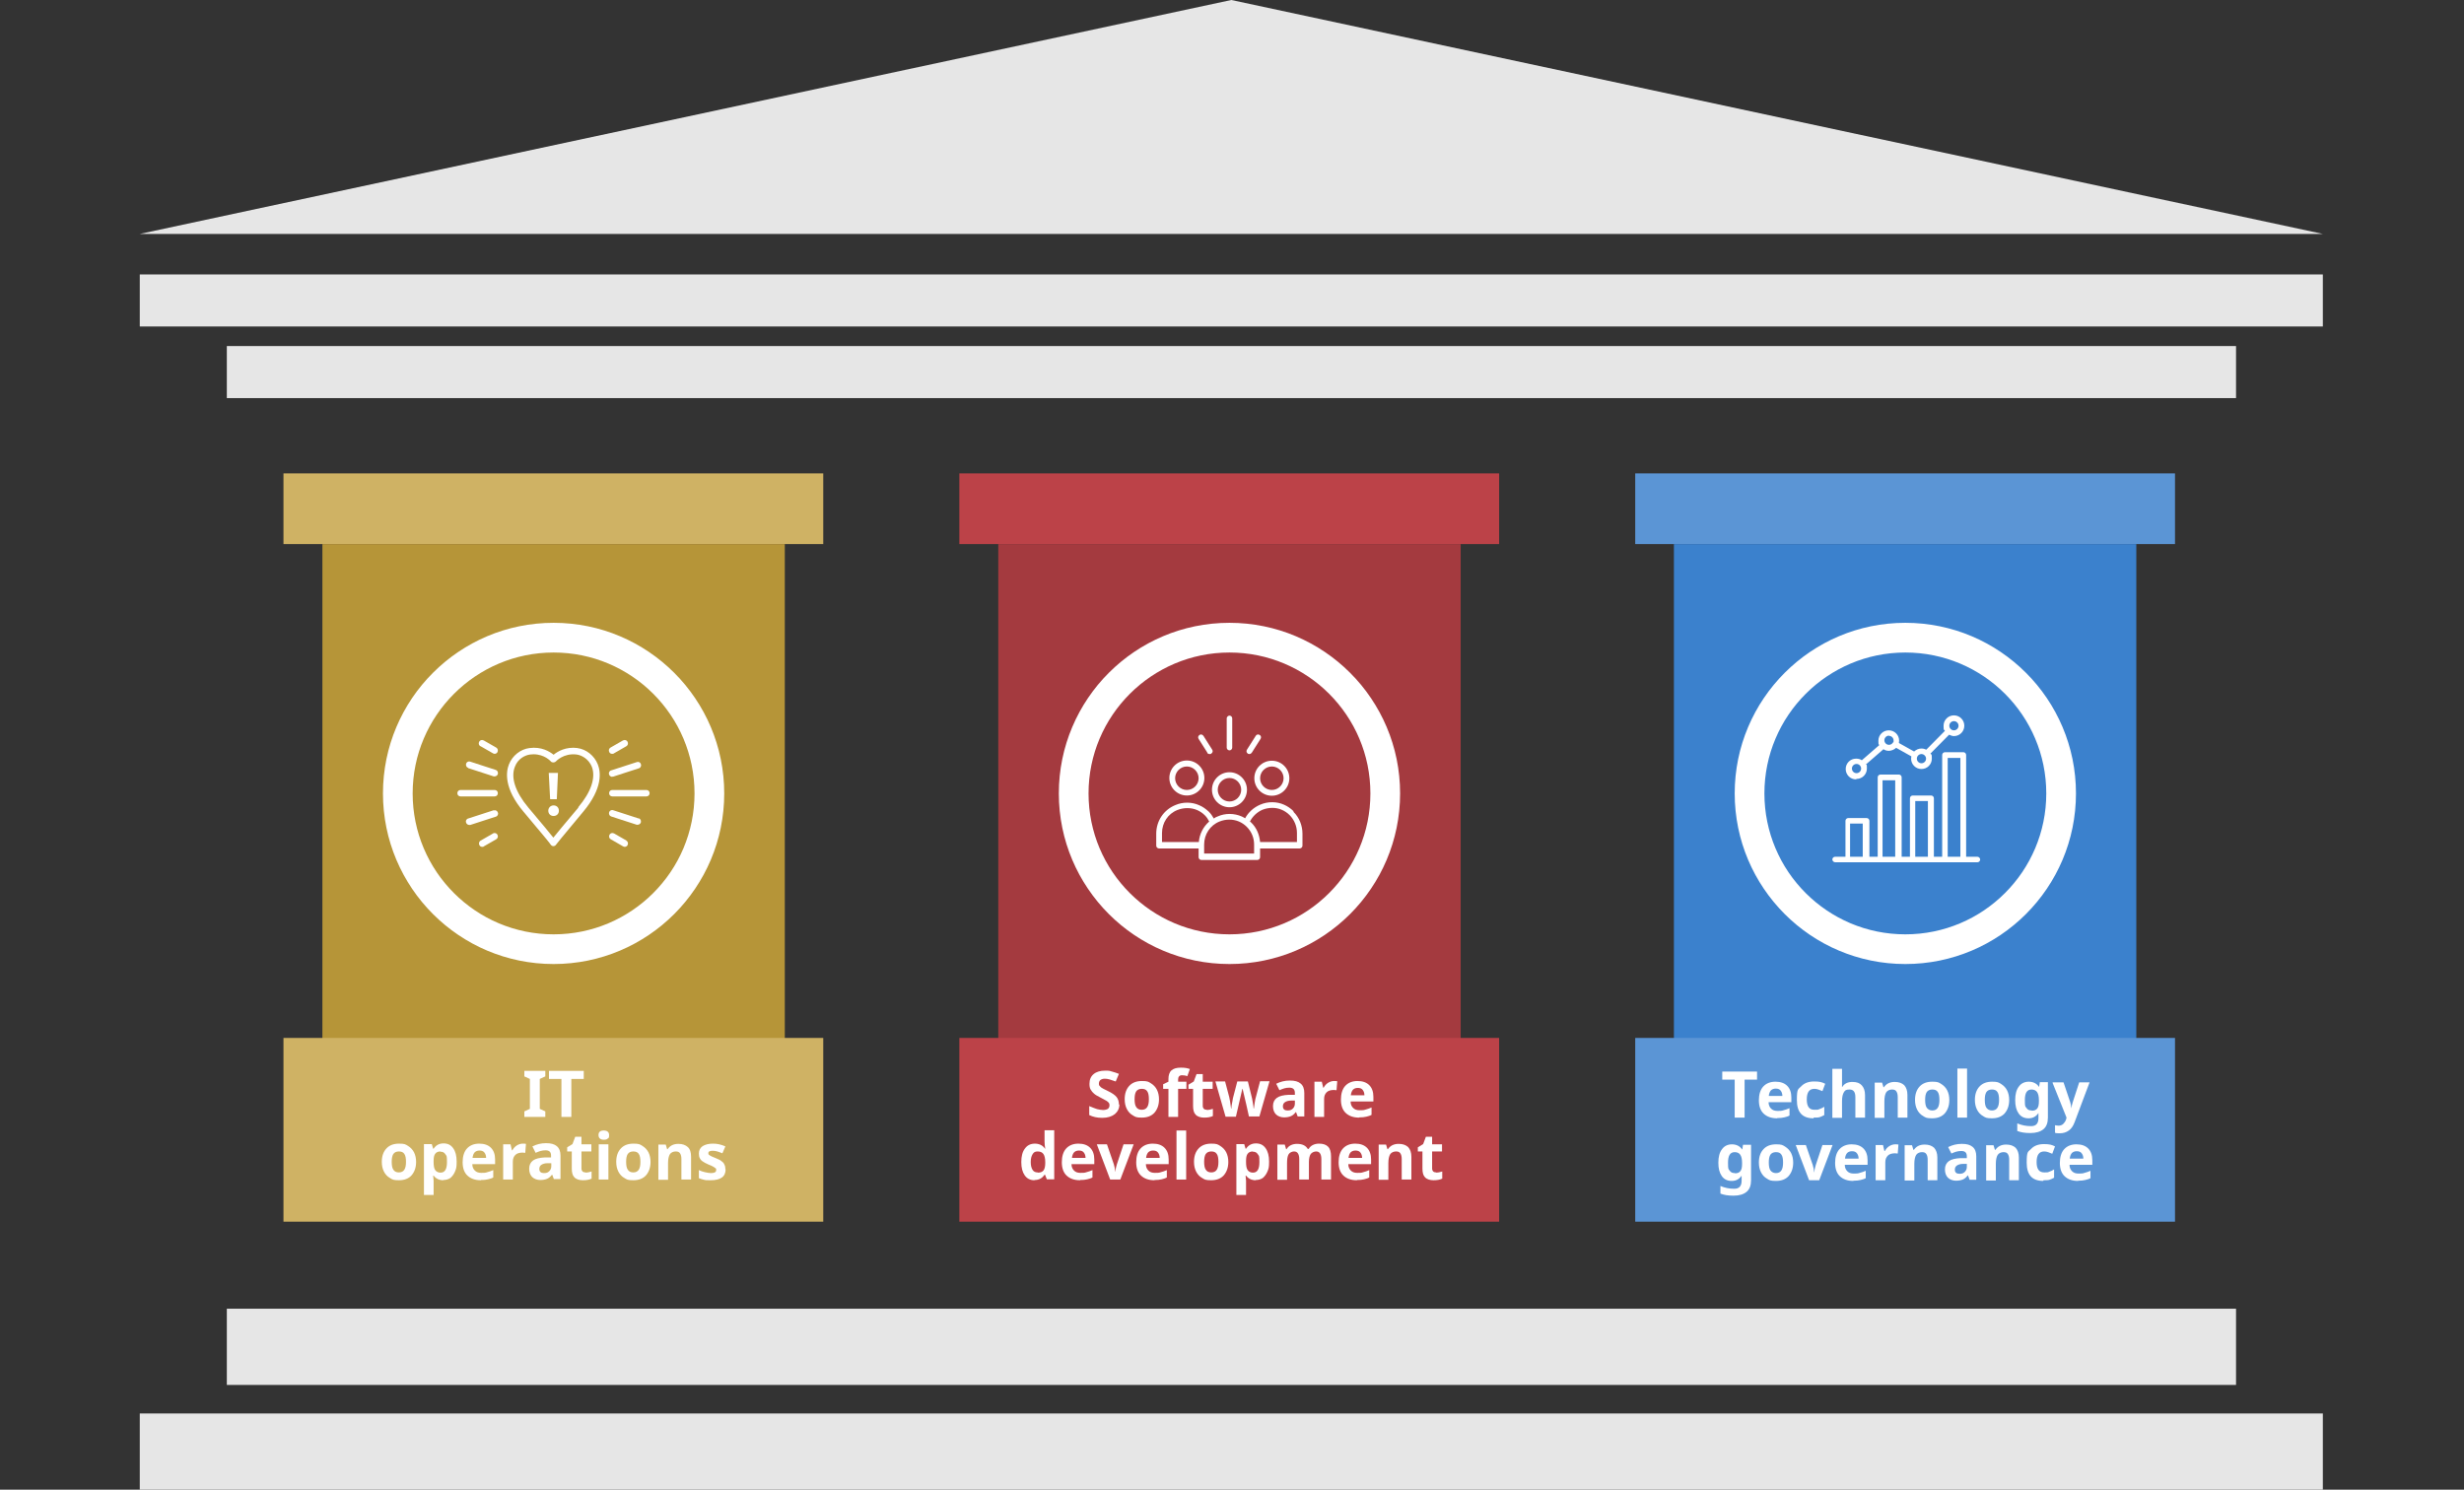 <?xml version="1.0" encoding="UTF-8"?>
<svg id="Layer_1" data-name="Layer 1" xmlns="http://www.w3.org/2000/svg" version="1.1" viewBox="0 0 1070 647">
  <rect x="0" y="0" width="1070" height="647" fill="#333333" stroke="none"/>
  <defs>
    <style>
      .cls-1 {
        fill: #5b95d5;
      }

      .cls-1, .cls-2, .cls-3, .cls-4, .cls-5, .cls-6, .cls-7, .cls-8 {
        stroke-width: 0px;
      }

      .cls-2 {
        fill: #cfb264;
      }

      .cls-3 {
        fill: #b69538;
      }

      .cls-4 {
        fill: #a43a3f;
      }

      .cls-5 {
        fill: #e6e6e6;
      }

      .cls-6 {
        fill: #bc4248;
      }

      .cls-7 {
        fill: #3b81cd;
      }

      .cls-8 {
        fill: #fff;
      }
    </style>
  </defs>
  <polygon class="cls-5" points="534.7 0 60.7 101.6 1008.7 101.6 534.7 0"/>
  <rect class="cls-5" x="60.7" y="119.2" width="948" height="22.6"/>
  <rect class="cls-5" x="98.5" y="150.3" width="872.5" height="22.6"/>
  <g>
    <rect class="cls-5" x="60.7" y="613.9" width="948" height="33.1"/>
    <rect class="cls-5" x="98.5" y="568.4" width="872.5" height="33.1"/>
  </g>
  <rect class="cls-2" x="123.1" y="205.6" width="234.4" height="30.7"/>
  <rect class="cls-3" x="140" y="236.3" width="200.8" height="271.4"/>
  <rect class="cls-2" x="123.1" y="450.8" width="234.4" height="79.8"/>
  <rect class="cls-6" x="416.6" y="205.6" width="234.4" height="30.7"/>
  <rect class="cls-4" x="433.5" y="236.3" width="200.8" height="271.4"/>
  <rect class="cls-6" x="416.6" y="450.8" width="234.4" height="79.8"/>
  <rect class="cls-1" x="710.1" y="205.6" width="234.4" height="30.7"/>
  <rect class="cls-7" x="726.9" y="236.3" width="200.8" height="271.4"/>
  <rect class="cls-1" x="710.1" y="450.8" width="234.4" height="79.8"/>
  <path class="cls-8" d="M240.4,418.7c-40.9,0-74.1-33.2-74.1-74.1s33.2-74.1,74.1-74.1,74.1,33.2,74.1,74.1-33.2,74.1-74.1,74.1ZM240.4,283.4c-33.7,0-61.2,27.4-61.2,61.2s27.4,61.2,61.2,61.2,61.2-27.4,61.2-61.2-27.4-61.2-61.2-61.2Z"/>
  <path class="cls-8" d="M533.9,418.7c-40.9,0-74.1-33.2-74.1-74.1s33.2-74.1,74.1-74.1,74.1,33.2,74.1,74.1-33.2,74.1-74.1,74.1ZM533.9,283.4c-33.7,0-61.2,27.4-61.2,61.2s27.4,61.2,61.2,61.2,61.2-27.4,61.2-61.2-27.4-61.2-61.2-61.2Z"/>
  <path class="cls-8" d="M827.4,418.7c-40.9,0-74.1-33.2-74.1-74.1s33.2-74.1,74.1-74.1,74.1,33.2,74.1,74.1-33.2,74.1-74.1,74.1ZM827.4,283.4c-33.7,0-61.2,27.4-61.2,61.2s27.4,61.2,61.2,61.2,61.2-27.4,61.2-61.2-27.4-61.2-61.2-61.2Z"/>
  <g>
    <path class="cls-8" d="M250.9,324.9c-5.2-.7-8.8,1.5-10.5,2.9-1.7-1.4-5.3-3.6-10.5-2.9-3.9.5-7.4,3.3-8.9,7.1-1.3,3.3-2.2,10.4,6.3,20.5,10,11.9,11.6,13.9,11.8,14.3.3.4.7.7,1.2.7s1-.3,1.2-.7c.2-.3,1.8-2.3,11.8-14.3h0c8.5-10.2,7.6-17.2,6.3-20.5-1.5-3.8-5-6.6-8.9-7.1ZM251.2,350.7c-6.3,7.5-9.4,11.2-10.9,13.1-1.5-1.9-4.6-5.6-10.9-13.1-5.6-6.7-7.7-13-5.8-17.7,1.3-3.5,4.4-5,6.6-5.3.5,0,1-.1,1.5-.1,4.8,0,7.4,3,7.5,3.1.5.6,1.6.6,2.2,0,0,0,3.3-3.7,9-3,2.2.3,5.2,1.9,6.6,5.3,1.8,4.7-.3,11-5.9,17.6Z"/>
    <path class="cls-8" d="M214.8,343.1h-14.8c-.8,0-1.4.6-1.4,1.4s.6,1.4,1.4,1.4h14.8c.8,0,1.4-.6,1.4-1.4s-.6-1.4-1.4-1.4Z"/>
    <path class="cls-8" d="M203.3,333.6l11.1,3.6c.1,0,.3,0,.4,0,.6,0,1.2-.4,1.4-1,.2-.8-.2-1.6-.9-1.8l-11.1-3.6c-.8-.3-1.6.2-1.8.9-.2.8.2,1.6.9,1.8Z"/>
    <path class="cls-8" d="M208.7,324.1l5.4,3.1c.2.1.5.2.7.2.5,0,1-.3,1.2-.7.4-.7.2-1.6-.5-2l-5.4-3.1c-.7-.4-1.6-.2-2,.5-.4.7-.2,1.6.5,2Z"/>
    <path class="cls-8" d="M214.4,351.9l-11.1,3.6c-.8.2-1.2,1.1-.9,1.8.2.6.8,1,1.4,1s.3,0,.4,0l11.1-3.6c.8-.2,1.2-1.1.9-1.8-.2-.7-1-1.2-1.8-.9Z"/>
    <path class="cls-8" d="M214.1,362l-5.4,3.1c-.7.4-.9,1.3-.5,2,.3.5.7.7,1.2.7s.5,0,.7-.2l5.4-3.1c.7-.4.9-1.3.5-2-.4-.7-1.3-.9-2-.5Z"/>
    <path class="cls-8" d="M280.7,343.1h-14.8c-.8,0-1.4.6-1.4,1.4s.6,1.4,1.4,1.4h14.8c.8,0,1.4-.6,1.4-1.4s-.6-1.4-1.4-1.4Z"/>
    <path class="cls-8" d="M265.9,337.3c.1,0,.3,0,.4,0l11.1-3.6c.8-.2,1.2-1.1.9-1.8-.2-.8-1-1.2-1.8-.9l-11.1,3.6c-.8.2-1.2,1.1-.9,1.8.2.6.8,1,1.4,1Z"/>
    <path class="cls-8" d="M265.9,327.4c.2,0,.5,0,.7-.2l5.4-3.1c.7-.4.9-1.3.5-2-.4-.7-1.3-.9-2-.5l-5.4,3.1c-.7.4-.9,1.3-.5,2,.3.5.7.7,1.2.7Z"/>
    <path class="cls-8" d="M277.4,355.5l-11.1-3.6c-.8-.3-1.6.2-1.8.9-.2.8.2,1.6.9,1.8l11.1,3.6c.1,0,.3,0,.4,0,.6,0,1.2-.4,1.4-1,.2-.8-.2-1.6-.9-1.8Z"/>
    <path class="cls-8" d="M272.1,365.1l-5.4-3.1c-.7-.4-1.6-.2-2,.5-.4.7-.2,1.6.5,2l5.4,3.1c.2.1.5.2.7.2.5,0,1-.3,1.2-.7.4-.7.2-1.6-.5-2Z"/>
    <path class="cls-8" d="M240.4,349.8c-1.3,0-2.3,1-2.3,2.3s.9,2.3,2.3,2.3,2.3-1,2.3-2.3c0-1.3-.9-2.3-2.3-2.3Z"/>
    <polygon class="cls-8" points="241.8 347.1 242.3 335.7 238.3 335.7 238.9 347.1 241.8 347.1"/>
  </g>
  <g>
    <path class="cls-8" d="M533.9,350.6c4.2,0,7.6-3.4,7.6-7.6s-3.4-7.6-7.6-7.6-7.6,3.4-7.6,7.6,3.4,7.6,7.6,7.6ZM533.9,337.9c2.8,0,5.1,2.3,5.1,5.1s-2.3,5.1-5.1,5.1-5.1-2.3-5.1-5.1,2.3-5.1,5.1-5.1Z"/>
    <path class="cls-8" d="M515.4,345.5c4.2,0,7.6-3.4,7.6-7.6s-3.4-7.6-7.6-7.6-7.6,3.4-7.6,7.6,3.4,7.6,7.6,7.6ZM515.4,332.9c2.8,0,5.1,2.3,5.1,5.1s-2.3,5.1-5.1,5.1-5.1-2.3-5.1-5.1,2.3-5.1,5.1-5.1Z"/>
    <path class="cls-8" d="M544.7,338c0,4.2,3.4,7.6,7.6,7.6s7.6-3.4,7.6-7.6-3.4-7.6-7.6-7.6-7.6,3.4-7.6,7.6ZM552.3,332.9c2.8,0,5.1,2.3,5.1,5.1s-2.3,5.1-5.1,5.1-5.1-2.3-5.1-5.1,2.3-5.1,5.1-5.1Z"/>
    <path class="cls-8" d="M561.7,352.3c-1.2-1.2-2.7-2.2-4.1-2.8-3.1-1.4-7-1.5-10.4,0-2.8,1.2-5.1,3.3-6.5,5.9-.5-.3-1-.6-1.5-.8-3.2-1.4-7.1-1.5-10.4,0-.6.2-1.2.5-1.7.9-.6-1.1-1.3-2.1-2.2-3-1.3-1.2-2.7-2.2-4.2-2.8-3.1-1.4-7-1.5-10.4,0-5,2.1-8.2,6.9-8.2,12.4v5.2c0,.7.6,1.2,1.2,1.2h17.2v3.8c0,.7.6,1.2,1.2,1.2h24.3c.7,0,1.2-.6,1.2-1.2v-3.8h17.2c.7,0,1.2-.6,1.2-1.2v-5.2c0-3.6-1.4-7-3.9-9.5ZM520.6,365.7h-16v-3.9c0-4.4,2.6-8.4,6.7-10,2.8-1.1,5.9-1.1,8.5,0,1.2.5,2.4,1.3,3.4,2.3.8.8,1.4,1.7,1.9,2.7-2.6,2.3-4.2,5.4-4.5,8.9ZM544.7,370.7h-21.8v-3.9c0-4.4,2.6-8.4,6.7-10,2.7-1.1,5.8-1.1,8.4,0,1.2.5,2.4,1.3,3.4,2.3,2.1,2.1,3.2,4.8,3.2,7.7v3.9ZM563.2,365.7h-16c-.3-3.2-1.5-6.1-3.8-8.4-.2-.2-.4-.3-.6-.5,1.1-2.2,3.1-4.1,5.4-5.1,2.8-1.1,5.9-1.1,8.4,0,1.2.5,2.4,1.3,3.4,2.3,2,2,3.2,4.8,3.2,7.7v3.9Z"/>
    <path class="cls-8" d="M533.9,325.9c.7,0,1.2-.6,1.2-1.2v-12.7c0-.7-.6-1.2-1.2-1.2s-1.2.6-1.2,1.2v12.7c0,.7.6,1.2,1.2,1.2Z"/>
    <path class="cls-8" d="M541.8,327.3c.2.1.4.2.7.2.4,0,.8-.2,1.1-.6l3.8-6c.4-.6.2-1.4-.4-1.7-.6-.4-1.4-.2-1.7.4l-3.8,6c-.4.6-.2,1.4.4,1.7Z"/>
    <path class="cls-8" d="M524.2,326.9c.2.4.6.6,1.1.6s.5,0,.7-.2c.6-.4.8-1.1.4-1.7l-3.8-6c-.4-.6-1.2-.8-1.7-.4-.6.4-.8,1.1-.4,1.7l3.8,6Z"/>
  </g>
  <g>
    <path class="cls-8" d="M858.3,372.1h-4.5v-44.2c0-.7-.6-1.2-1.2-1.2h-8c-.7,0-1.2.6-1.2,1.2v44.2h-3.6v-25.4c0-.7-.6-1.2-1.2-1.2h-8c-.7,0-1.2.6-1.2,1.2v25.4h-3.6v-34.5c0-.7-.6-1.2-1.2-1.2h-8c-.7,0-1.2.6-1.2,1.2v34.5h-3.6v-15.6c0-.7-.6-1.2-1.2-1.2h-8c-.7,0-1.2.6-1.2,1.2v15.6h-4.5c-.7,0-1.2.6-1.2,1.2s.6,1.2,1.2,1.2h61.8c.7,0,1.2-.6,1.2-1.2s-.6-1.2-1.2-1.2ZM803.4,372.1v-14.4h5.5v14.4h-5.5ZM817.5,372.1v-33.2h5.5v33.2h-5.5ZM831.7,372.1v-24.2h5.5v24.2h-5.5ZM845.8,372.1v-42.9h5.5v42.9h-5.5Z"/>
    <path class="cls-8" d="M806.2,338.3c2.5,0,4.5-2,4.5-4.5s-.1-1.3-.4-1.8l7.6-6.6c.7.5,1.5.7,2.4.7s2.3-.5,3.1-1.3l6.6,3.7c0,.3-.1.6-.1,1,0,2.5,2,4.5,4.5,4.5s4.5-2,4.5-4.5-.2-1.5-.6-2.2l8.1-8.2c.6.3,1.4.6,2.1.6,2.5,0,4.5-2,4.5-4.5s-2-4.5-4.5-4.5-4.5,2-4.5,4.5.2,1.5.6,2.2l-8.1,8.2c-.6-.3-1.3-.5-2.1-.5-1.2,0-2.3.5-3.2,1.3l-6.6-3.7c0-.3.1-.7.1-1,0-2.5-2-4.5-4.5-4.5s-4.5,2-4.5,4.5.2,1.3.4,1.9l-7.6,6.6c-.7-.5-1.5-.7-2.5-.7-2.5,0-4.5,2-4.5,4.5s2,4.5,4.5,4.5ZM848.5,313.2c1.1,0,2,.9,2,2s-.9,2-2,2-2-.9-2-2,.9-2,2-2ZM834.4,327.5c.5,0,1,.2,1.4.6,0,0,0,0,0,0,0,0,0,0,0,0,.4.4.6.9.6,1.4,0,1.1-.9,2-2,2s-2-.9-2-2,.9-2,2-2ZM820.3,319.6c1.1,0,2,.9,2,2s-.1.7-.3.9c0,0,0,0,0,0,0,0,0,0,0,0-.3.6-1,1-1.7,1-1.1,0-2-.9-2-2s.9-2,2-2ZM806.2,331.8c1.1,0,2,.9,2,2s-.9,2-2,2-2-.9-2-2,.9-2,2-2Z"/>
  </g>
  <g>
    <path class="cls-8" d="M236.8,485.1h-9.1v-2.4l2.4-1.1v-13l-2.4-1.1v-2.4h9.1v2.4l-2.4,1.1v13l2.4,1.1v2.4Z"/>
    <path class="cls-8" d="M248,485.1h-4.2v-16.5h-5.4v-3.5h15.1v3.5h-5.4v16.5Z"/>
    <path class="cls-8" d="M180.7,504.6c0,2.5-.7,4.4-2,5.9-1.3,1.4-3.1,2.1-5.5,2.1s-2.8-.3-3.9-1c-1.1-.6-2-1.6-2.6-2.8s-.9-2.6-.9-4.2c0-2.5.7-4.4,2-5.8s3.1-2.1,5.5-2.1,2.8.3,3.9,1,2,1.6,2.6,2.8c.6,1.2.9,2.6.9,4.2ZM170.1,504.6c0,1.5.2,2.7.7,3.4.5.8,1.3,1.2,2.4,1.2s1.9-.4,2.4-1.2.7-1.9.7-3.4-.2-2.7-.7-3.4c-.5-.8-1.3-1.1-2.4-1.1s-1.9.4-2.4,1.1c-.5.8-.7,1.9-.7,3.4Z"/>
    <path class="cls-8" d="M192.5,512.6c-1.8,0-3.2-.7-4.2-2h-.2c.1,1.3.2,2,.2,2.2v6.2h-4.2v-22.1h3.4l.6,2h.2c1-1.5,2.4-2.3,4.3-2.3s3.2.7,4.2,2.1,1.5,3.3,1.5,5.8-.2,3.1-.7,4.3-1.2,2.1-2,2.8c-.9.6-1.9.9-3.1.9ZM191.3,500.1c-1,0-1.8.3-2.3,1-.5.6-.7,1.7-.7,3.1v.5c0,1.6.2,2.8.7,3.5s1.3,1.1,2.3,1.1c1.9,0,2.8-1.5,2.8-4.6s-.2-2.6-.7-3.4c-.5-.8-1.2-1.1-2.2-1.1Z"/>
    <path class="cls-8" d="M208.8,512.6c-2.5,0-4.4-.7-5.8-2s-2.1-3.3-2.1-5.8.6-4.6,1.9-6,3.1-2.1,5.3-2.1,3.9.6,5.1,1.8c1.2,1.2,1.8,2.9,1.8,5.1v2h-9.9c0,1.2.4,2.1,1.1,2.8s1.6,1,2.8,1,1.8,0,2.6-.3c.8-.2,1.7-.5,2.6-.9v3.2c-.7.4-1.5.6-2.3.8-.8.2-1.8.3-3,.3ZM208.2,499.7c-.9,0-1.6.3-2.1.8-.5.6-.8,1.4-.9,2.4h5.9c0-1-.3-1.8-.8-2.4-.5-.6-1.2-.8-2.1-.8Z"/>
    <path class="cls-8" d="M227,496.7c.6,0,1,0,1.4.1l-.3,3.9c-.3,0-.7-.1-1.2-.1-1.3,0-2.4.3-3.1,1-.7.7-1.1,1.6-1.1,2.9v7.8h-4.2v-15.3h3.2l.6,2.6h.2c.5-.9,1.1-1.6,1.9-2.1.8-.5,1.7-.8,2.6-.8Z"/>
    <path class="cls-8" d="M240.6,512.3l-.8-2.1h-.1c-.7.9-1.4,1.5-2.2,1.8-.7.3-1.7.5-2.9.5s-2.6-.4-3.5-1.3c-.8-.8-1.3-2-1.3-3.6s.6-2.8,1.7-3.6c1.1-.8,2.9-1.2,5.1-1.3h2.7v-.8c0-1.6-.8-2.3-2.4-2.3s-2.7.4-4.3,1.1l-1.4-2.8c1.8-.9,3.7-1.4,5.9-1.4s3.6.4,4.7,1.3,1.6,2.3,1.6,4.1v10.2h-2.9ZM239.4,505.2h-1.6c-1.2,0-2.1.3-2.7.7s-.9,1-.9,1.8c0,1.2.7,1.8,2,1.8s1.7-.3,2.3-.8c.6-.6.9-1.3.9-2.2v-1.3Z"/>
    <path class="cls-8" d="M254.3,509.3c.7,0,1.6-.2,2.6-.5v3.1c-1,.5-2.3.7-3.8.7s-2.9-.4-3.7-1.3c-.8-.8-1.1-2.1-1.1-3.8v-7.4h-2v-1.8l2.3-1.4,1.2-3.2h2.7v3.3h4.3v3.1h-4.3v7.4c0,.6.2,1,.5,1.3s.8.4,1.3.4Z"/>
    <path class="cls-8" d="M259.9,493c0-1.4.8-2,2.3-2s2.3.7,2.3,2-.2,1.2-.6,1.5c-.4.4-.9.5-1.7.5-1.5,0-2.3-.7-2.3-2.1ZM264.2,512.3h-4.2v-15.3h4.2v15.3Z"/>
    <path class="cls-8" d="M282.5,504.6c0,2.5-.7,4.4-2,5.9-1.3,1.4-3.1,2.1-5.5,2.1s-2.8-.3-3.9-1c-1.1-.6-2-1.6-2.6-2.8s-.9-2.6-.9-4.2c0-2.5.7-4.4,2-5.8s3.1-2.1,5.5-2.1,2.8.3,3.9,1,2,1.6,2.6,2.8c.6,1.2.9,2.6.9,4.2ZM271.9,504.6c0,1.5.2,2.7.7,3.4.5.8,1.3,1.2,2.4,1.2s1.9-.4,2.4-1.2.7-1.9.7-3.4-.2-2.7-.7-3.4c-.5-.8-1.3-1.1-2.4-1.1s-1.9.4-2.4,1.1c-.5.8-.7,1.9-.7,3.4Z"/>
    <path class="cls-8" d="M300.1,512.3h-4.2v-8.9c0-1.1-.2-1.9-.6-2.5-.4-.6-1-.8-1.9-.8s-2,.4-2.5,1.2c-.5.8-.8,2.1-.8,3.9v7.2h-4.2v-15.3h3.2l.6,2h.2c.5-.7,1.1-1.3,1.9-1.7.8-.4,1.7-.6,2.8-.6,1.8,0,3.1.5,4.1,1.4s1.4,2.4,1.4,4.2v10Z"/>
    <path class="cls-8" d="M315.1,507.8c0,1.6-.5,2.8-1.6,3.6-1.1.8-2.7,1.2-4.9,1.2s-2.1,0-2.9-.2c-.8-.2-1.5-.4-2.2-.7v-3.5c.8.4,1.7.7,2.6.9,1,.2,1.8.4,2.6.4,1.5,0,2.3-.4,2.3-1.3s-.1-.6-.3-.8c-.2-.2-.5-.4-1-.7-.5-.3-1.2-.6-2-.9-1.2-.5-2-1-2.6-1.4-.6-.4-1-.9-1.2-1.4-.3-.5-.4-1.2-.4-2,0-1.4.5-2.4,1.6-3.2,1.1-.7,2.6-1.1,4.5-1.1s3.6.4,5.4,1.2l-1.3,3c-.8-.3-1.5-.6-2.2-.8s-1.3-.3-2-.3c-1.2,0-1.9.3-1.9,1s.2.7.6,1c.4.3,1.3.7,2.6,1.2,1.2.5,2.1.9,2.6,1.4.6.4,1,.9,1.2,1.5.3.5.4,1.2.4,2Z"/>
  </g>
  <g>
    <path class="cls-8" d="M486.1,479.6c0,1.8-.7,3.2-2,4.3-1.3,1-3.1,1.6-5.4,1.6s-4-.4-5.7-1.2v-3.9c1.4.6,2.5,1,3.4,1.3.9.2,1.8.4,2.6.4s1.6-.2,2.1-.5c.5-.4.7-.9.7-1.6s-.1-.7-.3-1c-.2-.3-.5-.6-1-.9s-1.3-.7-2.6-1.4c-1.2-.6-2.1-1.1-2.8-1.7-.6-.5-1.1-1.1-1.5-1.8-.4-.7-.5-1.5-.5-2.5,0-1.8.6-3.2,1.8-4.2,1.2-1,2.9-1.5,5-1.5s2,.1,3,.4c.9.2,1.9.6,3,1l-1.4,3.3c-1.1-.4-2-.7-2.7-.9-.7-.2-1.4-.3-2.1-.3s-1.4.2-1.9.6c-.4.4-.6.9-.6,1.5s0,.7.3,1c.2.3.5.5.8.8.4.3,1.3.7,2.7,1.4,1.9.9,3.2,1.8,3.9,2.7s1,2,1,3.3Z"/>
    <path class="cls-8" d="M503.3,477.4c0,2.5-.7,4.4-2,5.9-1.3,1.4-3.1,2.1-5.5,2.1s-2.8-.3-3.9-1c-1.1-.6-2-1.6-2.6-2.8s-.9-2.6-.9-4.2c0-2.5.7-4.4,2-5.8s3.1-2.1,5.5-2.1,2.8.3,3.9,1,2,1.6,2.6,2.8c.6,1.2.9,2.6.9,4.2ZM492.7,477.4c0,1.5.2,2.7.7,3.4.5.8,1.3,1.2,2.4,1.2s1.9-.4,2.4-1.2.7-1.9.7-3.4-.2-2.7-.7-3.4c-.5-.8-1.3-1.1-2.4-1.1s-1.9.4-2.4,1.1c-.5.8-.7,1.9-.7,3.4Z"/>
    <path class="cls-8" d="M515.2,472.9h-3.6v12.2h-4.2v-12.2h-2.3v-2l2.3-1.1v-1.1c0-1.7.4-3,1.3-3.8.9-.8,2.2-1.2,4.1-1.2s2.7.2,3.9.6l-1.1,3.1c-.8-.3-1.6-.4-2.3-.4s-1,.2-1.3.5c-.3.4-.4.8-.4,1.3v1h3.6v3.1Z"/>
    <path class="cls-8" d="M524.1,482.1c.7,0,1.6-.2,2.6-.5v3.1c-1,.5-2.3.7-3.8.7s-2.9-.4-3.7-1.3c-.8-.8-1.1-2.1-1.1-3.8v-7.4h-2v-1.8l2.3-1.4,1.2-3.2h2.7v3.3h4.3v3.1h-4.3v7.4c0,.6.2,1,.5,1.3s.8.4,1.3.4Z"/>
    <path class="cls-8" d="M542.4,485.1l-1.2-5.4-1.6-6.8h-.1l-2.8,12.1h-4.5l-4.4-15.3h4.2l1.8,6.8c.2.8.5,2.5.8,5h.1c0-.7.2-1.8.5-3.3l.2-1.2,1.9-7.3h4.6l1.8,7.3c.1.5.2,1.2.4,2.2.2,1,.2,1.7.3,2.3h.1c.1-.8.2-1.7.4-2.8s.3-1.8.5-2.3l1.8-6.8h4.1l-4.4,15.3h-4.5Z"/>
    <path class="cls-8" d="M563.6,485.1l-.8-2.1h-.1c-.7.9-1.4,1.5-2.2,1.8-.7.3-1.7.5-2.9.5s-2.6-.4-3.5-1.3c-.8-.8-1.3-2-1.3-3.6s.6-2.8,1.7-3.6c1.1-.8,2.9-1.2,5.1-1.3h2.7v-.8c0-1.6-.8-2.3-2.4-2.3s-2.7.4-4.3,1.1l-1.4-2.8c1.8-.9,3.7-1.4,5.9-1.4s3.6.4,4.7,1.3c1.1.9,1.6,2.3,1.6,4.1v10.2h-2.9ZM562.3,478h-1.6c-1.2,0-2.1.3-2.7.7s-.9,1-.9,1.8c0,1.2.7,1.8,2,1.8s1.7-.3,2.3-.8c.6-.6.9-1.3.9-2.2v-1.3Z"/>
    <path class="cls-8" d="M579.3,469.5c.6,0,1,0,1.4.1l-.3,3.9c-.3,0-.7-.1-1.2-.1-1.3,0-2.4.3-3.1,1-.7.7-1.1,1.6-1.1,2.9v7.8h-4.2v-15.3h3.2l.6,2.6h.2c.5-.9,1.1-1.6,1.9-2.1s1.7-.8,2.6-.8Z"/>
    <path class="cls-8" d="M590.2,485.4c-2.5,0-4.4-.7-5.8-2s-2.1-3.3-2.1-5.8.6-4.6,1.9-6c1.3-1.4,3.1-2.1,5.3-2.1s3.9.6,5.1,1.8,1.8,2.9,1.8,5.1v2h-9.9c0,1.2.4,2.1,1.1,2.8.7.7,1.6,1,2.8,1s1.8,0,2.6-.3c.8-.2,1.7-.5,2.6-.9v3.2c-.7.4-1.5.6-2.3.8s-1.8.3-3,.3ZM589.6,472.5c-.9,0-1.6.3-2.1.8-.5.6-.8,1.4-.9,2.4h5.9c0-1-.3-1.8-.8-2.4-.5-.6-1.2-.8-2.1-.8Z"/>
    <path class="cls-8" d="M449.2,512.6c-1.8,0-3.2-.7-4.2-2.1-1-1.4-1.5-3.3-1.5-5.8s.5-4.5,1.6-5.9c1-1.4,2.5-2.1,4.3-2.1s3.4.7,4.4,2.2h.1c-.2-1.1-.3-2.2-.3-3.1v-4.9h4.2v21.3h-3.2l-.8-2h-.2c-1,1.5-2.4,2.3-4.3,2.3ZM450.7,509.3c1.1,0,1.9-.3,2.4-.9.5-.6.8-1.7.8-3.2v-.5c0-1.6-.3-2.8-.8-3.5-.5-.7-1.3-1.1-2.5-1.1s-1.7.4-2.2,1.2-.8,1.9-.8,3.4.3,2.6.8,3.4c.5.8,1.3,1.1,2.2,1.1Z"/>
    <path class="cls-8" d="M469,512.6c-2.5,0-4.4-.7-5.8-2s-2.1-3.3-2.1-5.8.6-4.6,1.9-6,3.1-2.1,5.3-2.1,3.9.6,5.1,1.8c1.2,1.2,1.8,2.9,1.8,5.1v2h-9.9c0,1.2.4,2.1,1.1,2.8s1.6,1,2.8,1,1.8,0,2.6-.3c.8-.2,1.7-.5,2.6-.9v3.2c-.7.4-1.5.6-2.3.8-.8.2-1.8.3-3,.3ZM468.5,499.7c-.9,0-1.6.3-2.1.8-.5.6-.8,1.4-.9,2.4h5.9c0-1-.3-1.8-.8-2.4-.5-.6-1.2-.8-2.1-.8Z"/>
    <path class="cls-8" d="M482.1,512.3l-5.8-15.3h4.4l3,8.7c.3,1,.5,2,.6,3.1h.1c0-1,.3-2.1.6-3.1l2.9-8.7h4.4l-5.8,15.3h-4.3Z"/>
    <path class="cls-8" d="M501.3,512.6c-2.5,0-4.4-.7-5.8-2s-2.1-3.3-2.1-5.8.6-4.6,1.9-6,3.1-2.1,5.3-2.1,3.9.6,5.1,1.8c1.2,1.2,1.8,2.9,1.8,5.1v2h-9.9c0,1.2.4,2.1,1.1,2.8s1.6,1,2.8,1,1.8,0,2.6-.3c.8-.2,1.7-.5,2.6-.9v3.2c-.7.4-1.5.6-2.3.8-.8.2-1.8.3-3,.3ZM500.7,499.7c-.9,0-1.6.3-2.1.8-.5.6-.8,1.4-.9,2.4h5.9c0-1-.3-1.8-.8-2.4-.5-.6-1.2-.8-2.1-.8Z"/>
    <path class="cls-8" d="M515.1,512.3h-4.2v-21.3h4.2v21.3Z"/>
    <path class="cls-8" d="M533.4,504.6c0,2.5-.7,4.4-2,5.9-1.3,1.4-3.1,2.1-5.5,2.1s-2.8-.3-3.9-1c-1.1-.6-2-1.6-2.6-2.8s-.9-2.6-.9-4.2c0-2.5.7-4.4,2-5.8s3.1-2.1,5.5-2.1,2.8.3,3.9,1,2,1.6,2.6,2.8c.6,1.2.9,2.6.9,4.2ZM522.9,504.6c0,1.5.2,2.7.7,3.4.5.8,1.3,1.2,2.4,1.2s1.9-.4,2.4-1.2.7-1.9.7-3.4-.2-2.7-.7-3.4c-.5-.8-1.3-1.1-2.4-1.1s-1.9.4-2.4,1.1c-.5.8-.7,1.9-.7,3.4Z"/>
    <path class="cls-8" d="M545.3,512.6c-1.8,0-3.2-.7-4.2-2h-.2c.1,1.3.2,2,.2,2.2v6.2h-4.2v-22.1h3.4l.6,2h.2c1-1.5,2.4-2.3,4.3-2.3s3.2.7,4.2,2.1,1.5,3.3,1.5,5.8-.2,3.1-.7,4.3c-.5,1.2-1.2,2.1-2,2.8-.9.6-1.9.9-3.1.9ZM544.1,500.1c-1,0-1.8.3-2.3,1-.5.6-.7,1.7-.7,3.1v.5c0,1.6.2,2.8.7,3.5s1.3,1.1,2.3,1.1c1.9,0,2.8-1.5,2.8-4.6s-.2-2.6-.7-3.4c-.5-.8-1.2-1.1-2.2-1.1Z"/>
    <path class="cls-8" d="M568.4,512.3h-4.2v-8.9c0-1.1-.2-1.9-.6-2.5-.4-.6-1-.8-1.7-.8s-1.8.4-2.3,1.2c-.5.8-.7,2.1-.7,3.9v7.2h-4.2v-15.3h3.2l.6,2h.2c.4-.7,1-1.3,1.8-1.7s1.7-.6,2.7-.6c2.3,0,3.8.7,4.7,2.2h.4c.4-.7,1-1.3,1.8-1.7.8-.4,1.7-.6,2.7-.6,1.7,0,3,.4,3.9,1.3.9.9,1.3,2.3,1.3,4.3v10h-4.2v-8.9c0-1.1-.2-1.9-.6-2.5s-1-.8-1.7-.8-1.8.4-2.3,1.1c-.5.7-.8,1.9-.8,3.5v7.7Z"/>
    <path class="cls-8" d="M589.2,512.6c-2.5,0-4.4-.7-5.8-2s-2.1-3.3-2.1-5.8.6-4.6,1.9-6c1.3-1.4,3.1-2.1,5.3-2.1s3.9.6,5.1,1.8,1.8,2.9,1.8,5.1v2h-9.9c0,1.2.4,2.1,1.1,2.8.7.7,1.6,1,2.8,1s1.8,0,2.6-.3c.8-.2,1.7-.5,2.6-.9v3.2c-.7.4-1.5.6-2.3.8s-1.8.3-3,.3ZM588.6,499.7c-.9,0-1.6.3-2.1.8-.5.6-.8,1.4-.9,2.4h5.9c0-1-.3-1.8-.8-2.4-.5-.6-1.2-.8-2.1-.8Z"/>
    <path class="cls-8" d="M612.9,512.3h-4.2v-8.9c0-1.1-.2-1.9-.6-2.5-.4-.6-1-.8-1.9-.8s-2,.4-2.5,1.2c-.5.8-.8,2.1-.8,3.9v7.2h-4.2v-15.3h3.2l.6,2h.2c.5-.7,1.1-1.3,1.9-1.7.8-.4,1.7-.6,2.8-.6,1.8,0,3.1.5,4.1,1.4.9,1,1.4,2.4,1.4,4.2v10Z"/>
    <path class="cls-8" d="M623.7,509.3c.7,0,1.6-.2,2.6-.5v3.1c-1,.5-2.3.7-3.8.7s-2.9-.4-3.7-1.3c-.8-.8-1.1-2.1-1.1-3.8v-7.4h-2v-1.8l2.3-1.4,1.2-3.2h2.7v3.3h4.3v3.1h-4.3v7.4c0,.6.2,1,.5,1.3.3.3.8.4,1.3.4Z"/>
  </g>
  <g>
    <path class="cls-8" d="M757.5,485.4h-4.2v-16.5h-5.4v-3.5h15.1v3.5h-5.4v16.5Z"/>
    <path class="cls-8" d="M771.7,485.7c-2.5,0-4.4-.7-5.8-2s-2.1-3.3-2.1-5.8.6-4.6,1.9-6c1.3-1.4,3.1-2.1,5.3-2.1s3.9.6,5.1,1.8,1.8,2.9,1.8,5.1v2h-9.9c0,1.2.4,2.1,1.1,2.8.7.7,1.6,1,2.8,1s1.8,0,2.6-.3c.8-.2,1.7-.5,2.6-.9v3.2c-.7.4-1.5.6-2.3.8s-1.8.3-3,.3ZM771.1,472.8c-.9,0-1.6.3-2.1.8-.5.6-.8,1.4-.9,2.4h5.9c0-1-.3-1.8-.8-2.4-.5-.6-1.2-.8-2.1-.8Z"/>
    <path class="cls-8" d="M787.5,485.7c-4.8,0-7.2-2.6-7.2-7.9s.6-4.6,1.9-6c1.3-1.4,3.2-2.1,5.6-2.1s3.4.3,4.8,1l-1.2,3.2c-.7-.3-1.3-.5-1.8-.7-.6-.2-1.1-.3-1.7-.3-2.2,0-3.3,1.5-3.3,4.6s1.1,4.5,3.3,4.5,1.5-.1,2.2-.3c.7-.2,1.4-.6,2.1-1v3.6c-.7.4-1.4.7-2,.9s-1.6.2-2.6.2Z"/>
    <path class="cls-8" d="M809.9,485.4h-4.2v-8.9c0-2.2-.8-3.3-2.5-3.3s-2,.4-2.5,1.2-.8,2.1-.8,3.9v7.2h-4.2v-21.3h4.2v4.3c0,.3,0,1.1,0,2.4v1.2c0,0,.1,0,.1,0,.9-1.5,2.4-2.2,4.4-2.2s3.2.5,4.1,1.5c.9,1,1.4,2.4,1.4,4.2v10Z"/>
    <path class="cls-8" d="M828.3,485.4h-4.2v-8.9c0-1.1-.2-1.9-.6-2.5-.4-.6-1-.8-1.9-.8s-2,.4-2.5,1.2c-.5.8-.8,2.1-.8,3.9v7.2h-4.2v-15.3h3.2l.6,2h.2c.5-.7,1.1-1.3,1.9-1.7.8-.4,1.7-.6,2.8-.6,1.8,0,3.1.5,4.1,1.4.9,1,1.4,2.4,1.4,4.2v10Z"/>
    <path class="cls-8" d="M846.5,477.7c0,2.5-.7,4.4-2,5.9-1.3,1.4-3.1,2.1-5.5,2.1s-2.8-.3-3.9-1c-1.1-.6-2-1.6-2.6-2.8-.6-1.2-.9-2.6-.9-4.2,0-2.5.7-4.4,2-5.8,1.3-1.4,3.1-2.1,5.5-2.1s2.8.3,3.9,1,2,1.6,2.6,2.8c.6,1.2.9,2.6.9,4.2ZM836,477.7c0,1.5.2,2.7.7,3.4s1.3,1.2,2.4,1.2,1.9-.4,2.4-1.2c.5-.8.7-1.9.7-3.4s-.2-2.7-.7-3.4c-.5-.8-1.3-1.1-2.4-1.1s-1.9.4-2.4,1.1c-.5.8-.7,1.9-.7,3.4Z"/>
    <path class="cls-8" d="M854.2,485.4h-4.2v-21.3h4.2v21.3Z"/>
    <path class="cls-8" d="M872.5,477.7c0,2.5-.7,4.4-2,5.9-1.3,1.4-3.1,2.1-5.5,2.1s-2.8-.3-3.9-1c-1.1-.6-2-1.6-2.6-2.8-.6-1.2-.9-2.6-.9-4.2,0-2.5.7-4.4,2-5.8,1.3-1.4,3.1-2.1,5.5-2.1s2.8.3,3.9,1,2,1.6,2.6,2.8c.6,1.2.9,2.6.9,4.2ZM861.9,477.7c0,1.5.2,2.7.7,3.4s1.3,1.2,2.4,1.2,1.9-.4,2.4-1.2c.5-.8.7-1.9.7-3.4s-.2-2.7-.7-3.4c-.5-.8-1.3-1.1-2.4-1.1s-1.9.4-2.4,1.1c-.5.8-.7,1.9-.7,3.4Z"/>
    <path class="cls-8" d="M889.3,485.4c0,2.2-.6,3.9-1.9,5-1.3,1.1-3.2,1.7-5.7,1.7s-4.1-.3-5.7-.9v-3.3c1.9.8,3.8,1.2,6,1.2s3.2-1.2,3.2-3.5v-2.2c.1,0,0,0,0,0-1,1.5-2.4,2.3-4.3,2.3s-3.3-.7-4.3-2.1c-1-1.4-1.5-3.3-1.5-5.8s.5-4.5,1.6-5.9c1-1.4,2.5-2.1,4.3-2.1s3.4.7,4.4,2.2h.1l.3-2h3.5v15.3ZM882.3,482.4c1.1,0,1.9-.3,2.4-1,.5-.6.7-1.7.7-3.1v-.5c0-1.6-.3-2.8-.8-3.5-.5-.7-1.3-1.1-2.4-1.1-2,0-2.9,1.5-2.9,4.6s.2,2.7.7,3.4c.5.8,1.2,1.1,2.3,1.1Z"/>
    <path class="cls-8" d="M891.5,470.1h4.6l2.9,8.6c.2.7.4,1.6.5,2.7h0c.1-.9.3-1.8.6-2.7l2.8-8.6h4.5l-6.5,17.3c-.6,1.6-1.4,2.8-2.5,3.6-1.1.8-2.4,1.2-3.9,1.2s-1.4,0-2.1-.2v-3.3c.5.1,1.1.2,1.6.2s1.4-.2,1.9-.7,1-1.1,1.3-2l.2-.8-6.1-15.2Z"/>
    <path class="cls-8" d="M760.4,512.6c0,2.2-.6,3.9-1.9,5-1.3,1.1-3.2,1.7-5.7,1.7s-4.1-.3-5.7-.9v-3.3c1.9.8,3.8,1.2,6,1.2s3.2-1.2,3.2-3.5v-2.2c.1,0,0,0,0,0-1,1.5-2.4,2.3-4.3,2.3s-3.3-.7-4.3-2.1c-1-1.4-1.5-3.3-1.5-5.8s.5-4.5,1.6-5.9c1-1.4,2.5-2.1,4.3-2.1s3.4.7,4.4,2.2h.1l.3-2h3.5v15.3ZM753.4,509.6c1.1,0,1.9-.3,2.4-1,.5-.6.7-1.7.7-3.1v-.5c0-1.6-.3-2.8-.8-3.5-.5-.7-1.3-1.1-2.4-1.1-2,0-2.9,1.5-2.9,4.6s.2,2.7.7,3.4c.5.8,1.2,1.1,2.3,1.1Z"/>
    <path class="cls-8" d="M778.7,504.9c0,2.5-.7,4.4-2,5.9-1.3,1.4-3.1,2.1-5.5,2.1s-2.8-.3-3.9-1c-1.1-.6-2-1.6-2.6-2.8-.6-1.2-.9-2.6-.9-4.2,0-2.5.7-4.4,2-5.8,1.3-1.4,3.1-2.1,5.5-2.1s2.8.3,3.9,1,2,1.6,2.6,2.8c.6,1.2.9,2.6.9,4.2ZM768.1,504.9c0,1.5.2,2.7.7,3.4s1.3,1.2,2.4,1.2,1.9-.4,2.4-1.2c.5-.8.7-1.9.7-3.4s-.2-2.7-.7-3.4c-.5-.8-1.3-1.1-2.4-1.1s-1.9.4-2.4,1.1c-.5.8-.7,1.9-.7,3.4Z"/>
    <path class="cls-8" d="M785.6,512.6l-5.8-15.3h4.4l3,8.7c.3,1,.5,2,.6,3.1h.1c0-1,.3-2.1.6-3.1l2.9-8.7h4.4l-5.8,15.3h-4.3Z"/>
    <path class="cls-8" d="M804.8,512.9c-2.5,0-4.4-.7-5.8-2s-2.1-3.3-2.1-5.8.6-4.6,1.9-6c1.3-1.4,3.1-2.1,5.3-2.1s3.9.6,5.1,1.8,1.8,2.9,1.8,5.1v2h-9.9c0,1.2.4,2.1,1.1,2.8.7.7,1.6,1,2.8,1s1.8,0,2.6-.3c.8-.2,1.7-.5,2.6-.9v3.2c-.7.4-1.5.6-2.3.8s-1.8.3-3,.3ZM804.2,500c-.9,0-1.6.3-2.1.8-.5.6-.8,1.4-.9,2.4h5.9c0-1-.3-1.8-.8-2.4-.5-.6-1.2-.8-2.1-.8Z"/>
    <path class="cls-8" d="M823,497c.6,0,1,0,1.4.1l-.3,3.9c-.3,0-.7-.1-1.2-.1-1.3,0-2.4.3-3.1,1-.7.7-1.1,1.6-1.1,2.9v7.8h-4.2v-15.3h3.2l.6,2.6h.2c.5-.9,1.1-1.6,1.9-2.1s1.7-.8,2.6-.8Z"/>
    <path class="cls-8" d="M841.3,512.6h-4.2v-8.9c0-1.1-.2-1.9-.6-2.5-.4-.6-1-.8-1.9-.8s-2,.4-2.5,1.2c-.5.8-.8,2.1-.8,3.9v7.2h-4.2v-15.3h3.2l.6,2h.2c.5-.7,1.1-1.3,1.9-1.7.8-.4,1.7-.6,2.8-.6,1.8,0,3.1.5,4.1,1.4.9,1,1.4,2.4,1.4,4.2v10Z"/>
    <path class="cls-8" d="M855.4,512.6l-.8-2.1h-.1c-.7.9-1.4,1.5-2.2,1.8-.7.3-1.7.5-2.9.5s-2.6-.4-3.5-1.3c-.8-.8-1.3-2-1.3-3.6s.6-2.8,1.7-3.6c1.1-.8,2.9-1.2,5.1-1.3h2.7v-.8c0-1.6-.8-2.3-2.4-2.3s-2.7.4-4.3,1.1l-1.4-2.8c1.8-.9,3.7-1.4,5.9-1.4s3.6.4,4.7,1.3c1.1.9,1.6,2.3,1.6,4.1v10.2h-2.9ZM854.1,505.5h-1.6c-1.2,0-2.1.3-2.7.7s-.9,1-.9,1.8c0,1.2.7,1.8,2,1.8s1.7-.3,2.3-.8c.6-.6.9-1.3.9-2.2v-1.3Z"/>
    <path class="cls-8" d="M876.7,512.6h-4.2v-8.9c0-1.1-.2-1.9-.6-2.5-.4-.6-1-.8-1.9-.8s-2,.4-2.5,1.2c-.5.8-.8,2.1-.8,3.9v7.2h-4.2v-15.3h3.2l.6,2h.2c.5-.7,1.1-1.3,1.9-1.7.8-.4,1.7-.6,2.8-.6,1.8,0,3.1.5,4.1,1.4.9,1,1.4,2.4,1.4,4.2v10Z"/>
    <path class="cls-8" d="M887.3,512.9c-4.8,0-7.2-2.6-7.2-7.9s.6-4.6,1.9-6c1.3-1.4,3.2-2.1,5.6-2.1s3.4.3,4.8,1l-1.2,3.2c-.7-.3-1.3-.5-1.8-.7-.6-.2-1.1-.3-1.7-.3-2.2,0-3.3,1.5-3.3,4.6s1.1,4.5,3.3,4.5,1.5-.1,2.2-.3c.7-.2,1.4-.6,2.1-1v3.6c-.7.4-1.4.7-2,.9s-1.6.2-2.6.2Z"/>
    <path class="cls-8" d="M902.4,512.9c-2.5,0-4.4-.7-5.8-2s-2.1-3.3-2.1-5.8.6-4.6,1.9-6c1.3-1.4,3.1-2.1,5.3-2.1s3.9.6,5.1,1.8,1.8,2.9,1.8,5.1v2h-9.9c0,1.2.4,2.1,1.1,2.8.7.7,1.6,1,2.8,1s1.8,0,2.6-.3c.8-.2,1.7-.5,2.6-.9v3.2c-.7.4-1.5.6-2.3.8s-1.8.3-3,.3ZM901.8,500c-.9,0-1.6.3-2.1.8-.5.6-.8,1.4-.9,2.4h5.9c0-1-.3-1.8-.8-2.4-.5-.6-1.2-.8-2.1-.8Z"/>
  </g>
</svg>